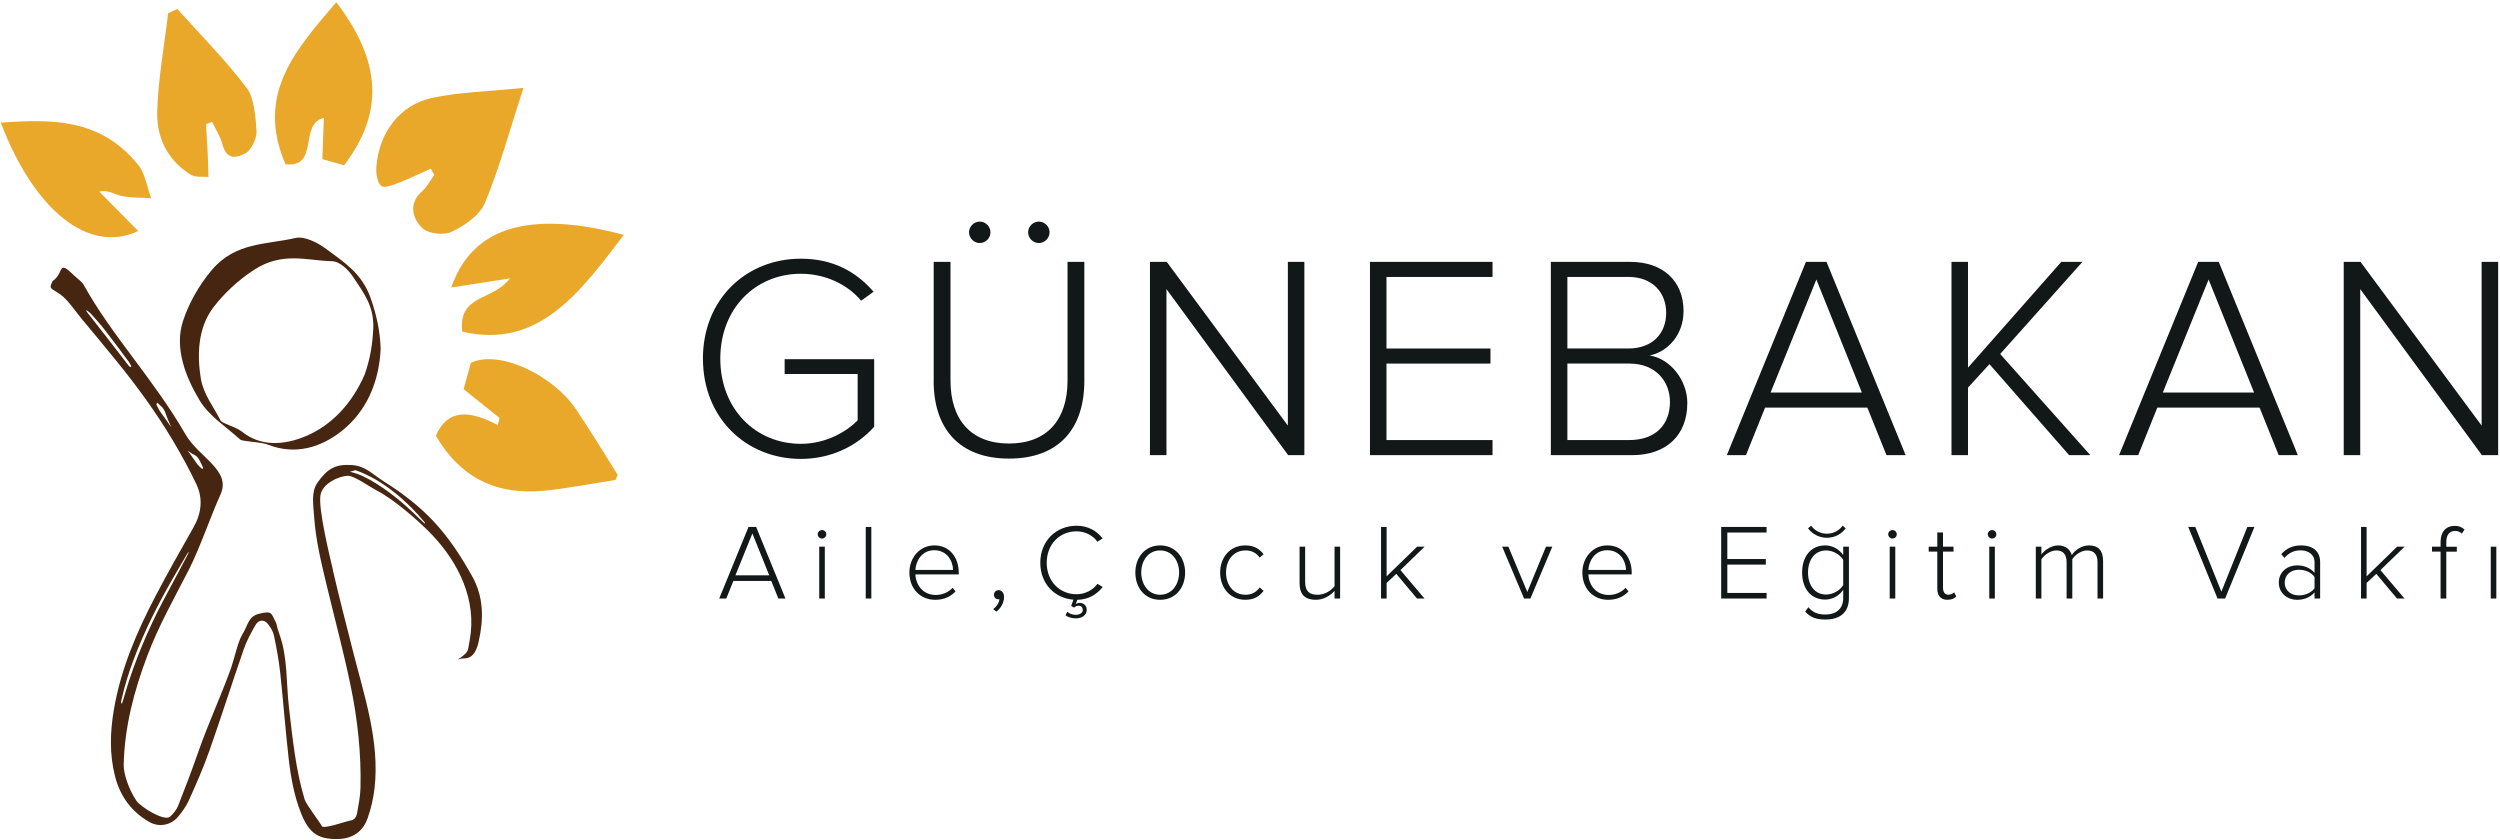 <svg width="1027" height="345" viewBox="0 0 1027 345" fill="none" xmlns="http://www.w3.org/2000/svg">
<path d="M136.76 234.13C135.46 228.49 130.7 209.23 131.65 203.39C132.42 198.66 139.22 195.48 143.03 195.45C145.49 195.43 152.39 200.3 154.58 201.4C161.48 204.84 171.94 213.89 177.39 219.6C188.42 231.14 195.96 246.6 192.97 262.9C192.97 262.92 192.34 266.45 192.34 266.47C191.79 269.46 186.1 271.56 188.86 270.71C190.07 270.34 190.4 270.61 191.69 270.38C194.71 269.83 195.95 266.68 196.66 263.51V263.45C198.74 254.23 198.72 245.25 194 236.79C183.88 218.64 174.65 208.48 157.57 197.7C152.85 194.72 150.2 191.45 144.62 191.05C137.68 190.55 134.36 192.66 130.39 198.33C127.74 202.12 128.72 207.34 129.02 211.93C129.65 221.7 131.97 231.13 134.23 240.56C137.57 254.46 141.29 268.27 144.16 282.29C146.93 295.84 148.42 309.65 148.09 323.58C148.01 327.1 147.3 330.62 146.68 334.1C146.43 335.49 145.63 336.82 144.06 337.05C142.42 337.29 132.89 340.72 132.2 339.38C131.12 337.25 125.8 330.59 125.11 328.29C121.43 316.02 120.19 303.28 118.7 290.58C117.54 280.68 118.22 270.25 114.91 260.91C113.47 256.83 113.72 256.45 113.44 255.91C111.31 251.81 111.89 250.85 106.6 252.09C101.91 253.19 102.16 256.4 99.52 260.67C97.72 263.59 96.1 271.16 94.94 274.38C90.21 287.42 85.92 296.15 81.33 309.24C78.77 316.54 76.05 323.78 73.2 330.96C72.52 332.67 71.22 334.27 69.87 335.49C67.54 337.58 57.78 331.54 56.01 328.91C52.78 324.11 50.74 317.64 50.81 314.26C51.14 298.63 55.07 283.83 60.5 269.42C65.16 257.03 71.65 245.64 77.62 233.96C82.07 225.25 86.54 212.04 90.59 203.11C95.1 193.15 81.72 188.02 76.17 178.39C63.22 155.94 45.6 137.41 34.46 117.14C33.63 115.63 32.08 114.73 30.87 113.55C23.29 106.18 26.7 111.87 21.65 115.45C21.6 115.49 21.56 115.54 21.54 115.6C19.96 118.96 20.88 118.15 24.89 121.03C27.99 123.25 31.27 128.29 33.62 131.06C38.36 136.66 43 142.37 47.65 148.06C56.11 158.42 64.04 169.28 70.95 180.86C74.44 186.7 77.71 192.71 80.65 198.86C83.46 204.74 82.79 210.8 79.53 216.56C74.26 225.87 68.97 235.16 64 244.65C56.26 259.43 49.64 274.71 46.78 291.53C45.23 300.66 44.93 309.77 47.24 318.84C49.38 327.27 54.12 333.51 61.29 337.64C65.22 339.9 70.08 339.12 73.08 335.6C74.84 333.53 76.5 331.21 77.62 328.71C80.6 322.07 83.56 315.39 85.98 308.51C90.86 294.66 95.29 280.64 100.11 266.77C101.34 263.24 103.14 259.88 105.02 256.67C106.26 254.56 108.48 254.38 110.01 256.27C111.13 257.64 112.19 259.38 112.55 261.13C113.59 266.11 114.54 271.14 115.09 276.21C116.37 287.99 117.24 299.82 118.58 311.59C119.46 319.33 120.84 327.03 123.75 334.27C126.97 342.27 130.75 344.86 138.87 344.67C144.56 344.54 148.98 341.89 151.01 336.15C152.42 332.16 153.41 327.9 153.88 323.67C156.04 304.42 149.55 285.55 144.85 266.93C142.1 256.02 139.25 245.14 136.73 234.17L136.76 234.13ZM146.04 193.15C152.05 195.28 157.13 198.45 161.8 202.11C166.59 205.87 170.69 210.03 174.35 214.42C174.51 214.61 174.61 214.83 174.54 215.15C174.13 214.78 173.7 214.42 173.31 214.04C167.65 208.42 161.65 203.04 154.41 198.55C151.14 196.52 147.73 194.7 143.77 193.8M52.56 149.85C50.47 147.16 48.38 144.4 46.29 141.71C42.82 137.25 39.35 132.81 35.87 128.36C35.74 128.19 35.61 128.01 35.49 127.83C35.49 127.69 35.49 127.55 35.49 127.4C36.11 127.88 36.74 128.2 37.35 128.88C39.25 131 41.15 133.1 43.02 135.5C46.31 139.73 49.58 144.16 52.85 148.54C53.22 149.03 53.55 149.76 53.96 150.46C53.5 151.16 53 150.41 52.56 149.84V149.85ZM83.08 192.72C82.34 191.97 81.53 191.35 80.89 190.45C78.68 187.39 76.54 184.22 74.35 181.12C71.5 177.08 68.61 173.1 65.77 169.03C65.16 168.16 64.7 167.04 64.18 166.03C64.34 165.84 64.5 165.64 64.66 165.45C65.81 166.59 67.15 167.41 67.83 169.32C70.6 177.04 74.49 184.33 79.94 186.92C81.67 187.74 82.44 190.12 83.45 192.1C83.33 192.3 83.21 192.51 83.09 192.71L83.08 192.72ZM52.97 279.76C52.19 282.15 51.5 284.56 50.77 286.96C50.56 287.64 50.34 288.32 50.09 289.1C49.51 288.92 49.8 287.94 49.98 287.15C51.2 281.78 52.83 276.46 54.82 271.17C59.39 258.99 64.89 248.28 70.72 238.1C72.71 234.62 74.73 231.2 76.74 227.77C77.02 227.29 77.32 226.87 77.69 226.59C77.45 227.1 77.23 227.63 76.97 228.11C74.31 233.14 71.66 238.2 68.97 243.16C62.83 254.47 57.32 266.47 52.98 279.77L52.97 279.76Z" fill="#462511"/>
<path d="M152.15 122.17C148.59 112.18 141.14 107.6 134.05 102.31C130.44 99.62 125.06 96.89 121.22 97.79C109.47 100.54 96.77 99.4 87.02 110.91C81.5 117.43 77.44 124.95 75.15 131.97C71.58 142.93 76.23 154.93 82.06 164.56C85.94 170.97 92.9 175.29 98.54 180.46C99.13 181 100.2 181.02 101.06 181.16C104.16 181.69 107.45 181.66 110.35 182.77C121.44 187.01 131.87 183.78 140.33 177.09C150.4 169.13 155.77 157.15 156.37 143.24C156.16 136.14 154.69 129.28 152.15 122.16V122.17ZM125.62 179.17C116.56 183 107.04 183.44 99.44 177.37C97.45 175.78 94.78 175.08 92.44 173.94C91.79 173.62 90.93 173.38 90.63 172.78C87.76 167.12 83.54 161.9 82.51 155.57C80.96 146.07 81.15 134.81 87.67 126.25C91.84 120.77 97.62 115.26 104.25 110.92C115.95 103.26 125.88 107.04 136.31 107.3C139.71 107.38 143.18 110.9 145.22 114C149.22 120.08 153.74 125.64 153.34 134.95C153.05 141.58 151.98 147.75 149.8 153.86C144.72 165.59 136.42 174.62 125.62 179.18V179.17Z" fill="#462511"/>
<path d="M80.441 134.32C82.321 127.86 85.741 120.92 90.451 114.86C98.751 104.16 109.811 104.98 119.991 102.27C122.761 101.53 126.471 103.1 129.481 105.03C129.201 104.82 128.921 104.61 128.641 104.4C125.461 102 120.741 99.6 117.421 100.49C107.251 103.21 96.191 102.39 87.881 113.09C83.181 119.15 79.761 126.09 77.871 132.55" fill="#462511"/>
<path d="M252.847 197.17C243.187 198.66 233.627 200.57 223.857 201.56C203.547 203.61 188.947 195.94 179.047 179C184.067 167.45 193.527 168.82 204.467 174.63C204.717 173.66 204.967 172.68 205.217 171.71C200.037 167.56 194.847 163.4 190.457 159.88C191.237 157.03 192.047 154.11 193.437 149.04C205.197 143.5 227.117 154.17 236.527 167.99C242.567 176.86 248.037 186.05 253.757 195.1C253.457 195.79 253.147 196.47 252.847 197.16V197.17Z" fill="#E9A829"/>
<path d="M176.949 69.271C172.659 71.201 168.439 73.311 164.059 74.991C161.619 75.931 157.989 77.451 156.589 76.351C154.939 75.051 154.389 71.131 154.609 68.461C155.759 54.441 164.139 43.151 177.409 40.241C188.479 37.821 200.009 37.651 215.029 36.101C209.169 54.101 205.139 69.161 199.199 83.351C197.039 88.511 190.839 92.681 185.559 95.211C182.269 96.791 175.839 96.051 173.349 93.561C169.519 89.721 167.579 83.631 173.449 78.521C175.469 76.761 176.779 74.091 178.409 71.831C177.919 70.971 177.419 70.121 176.929 69.261L176.949 69.271Z" fill="#E9A829"/>
<path d="M84.657 50.99C84.907 55.54 85.177 60.08 85.397 64.63C85.517 67.31 85.547 70 85.617 72.69C83.187 72.44 80.437 73.03 78.387 71.78C70.027 66.7 64.317 57.86 64.587 46.19C64.907 32.58 67.477 19.02 69.067 5.44C70.327 4.86 71.587 4.28 72.847 3.69C82.437 14.39 92.507 24.5 101.347 36.13C104.377 40.12 105.007 47.81 105.387 53.97C105.567 56.88 103.107 61.76 100.927 62.91C97.747 64.6 93.217 66.34 91.337 59.18C90.477 55.91 88.567 53.09 87.127 50.07C86.297 50.37 85.467 50.68 84.647 50.98L84.657 50.99Z" fill="#E9A829"/>
<path d="M138.15 0.9C156.81 25.46 157.76 46.28 141.37 67.89C138.6 67.11 135.79 66.32 132.43 65.37C132.62 60.02 132.82 54.42 133.03 48.48C122.62 50.7 131.42 69 117.29 67.48C104.72 38.58 121.85 20.02 138.15 0.9Z" fill="#E9A829"/>
<path d="M0.309 50.37C21.009 48.97 41.219 48.4 56.859 67.841C59.599 71.24 60.399 76.831 62.089 81.41C57.979 81.15 53.809 81.311 49.779 80.471C47.109 79.91 44.659 77.93 40.729 78.671C45.989 83.99 51.239 89.311 56.759 94.891C36.589 104.54 14.069 86.53 0.309 50.37Z" fill="#E9A829"/>
<path d="M256.268 96.49C237.968 120.56 221.108 143.53 189.868 136.23C188.258 120.76 202.268 123.87 209.478 114.36C200.118 115.82 192.948 116.93 185.398 118.1C193.858 93.33 217.398 86.13 256.268 96.49Z" fill="#E9A829"/>
<path d="M319.743 245.871L316.833 238.641H301.273L298.363 245.871H295.453L307.493 216.471H310.623L322.663 245.871H319.753H319.743ZM309.073 219.151L302.113 236.341H316.003L309.083 219.151H309.073Z" fill="#121718"/>
<path d="M335.922 219.47C335.922 218.5 336.762 217.75 337.682 217.75C338.652 217.75 339.442 218.5 339.442 219.47C339.442 220.44 338.652 221.23 337.682 221.23C336.712 221.23 335.922 220.43 335.922 219.47ZM336.542 245.87V224.58H338.832V245.87H336.542Z" fill="#121718"/>
<path d="M355.652 245.871V216.471H357.942V245.871H355.652Z" fill="#121718"/>
<path d="M373.574 235.201C373.574 229.031 377.894 224.051 383.804 224.051C390.284 224.051 393.854 229.161 393.854 235.341V235.951H376.044C376.264 240.581 379.354 244.411 384.374 244.411C387.064 244.411 389.534 243.401 391.344 241.461L392.534 242.961C390.414 245.161 387.734 246.401 384.204 246.401C377.984 246.401 373.584 241.771 373.584 235.201H373.574ZM383.754 226.031C378.734 226.031 376.214 230.441 376.044 234.141H391.514C391.474 230.521 389.094 226.031 383.754 226.031Z" fill="#121718"/>
<path d="M409.284 251.251L408.004 250.191C409.414 249.221 410.474 247.501 410.564 246.141C410.564 246.141 410.254 246.181 410.124 246.181C409.064 246.181 408.324 245.391 408.324 244.331C408.324 243.271 409.154 242.431 410.224 242.431C411.414 242.431 412.464 243.451 412.464 245.251C412.464 247.721 411.014 250.051 409.294 251.251H409.284Z" fill="#121718"/>
<path d="M437.702 252.751L438.452 251.341C439.512 252.221 440.742 252.571 441.932 252.571C443.472 252.571 444.802 251.821 444.802 250.591C444.802 249.531 444.232 248.831 443.042 248.831C442.332 248.831 441.672 249.141 441.232 249.621L440.042 248.911L440.972 246.351C433.262 245.781 427.352 239.781 427.352 231.181C427.352 222.141 433.922 215.971 442.252 215.971C446.932 215.971 450.492 218.041 452.962 221.171L450.842 222.541C448.992 219.981 445.772 218.271 442.242 218.271C435.362 218.271 429.992 223.511 429.992 231.191C429.992 238.871 435.372 244.111 442.242 244.111C445.772 244.111 448.992 242.391 450.842 239.831L453.002 241.151C450.402 244.321 447.052 246.311 442.552 246.401L441.892 248.161C442.332 247.851 442.942 247.681 443.522 247.681C445.242 247.681 446.432 248.831 446.432 250.591C446.432 252.661 444.452 254.031 441.982 254.031C440.222 254.031 438.542 253.461 437.702 252.751Z" fill="#121718"/>
<path d="M466.402 235.201C466.402 228.981 470.372 224.051 476.582 224.051C482.792 224.051 486.852 228.991 486.852 235.201C486.852 241.411 482.882 246.401 476.582 246.401C470.282 246.401 466.402 241.421 466.402 235.201ZM484.382 235.201C484.382 230.481 481.602 226.121 476.582 226.121C471.562 226.121 468.822 230.481 468.822 235.201C468.822 239.921 471.642 244.321 476.582 244.321C481.522 244.321 484.382 239.961 484.382 235.201Z" fill="#121718"/>
<path d="M501.234 235.201C501.234 228.981 505.284 224.051 511.544 224.051C515.254 224.051 517.364 225.501 519.084 227.661L517.494 229.071C515.954 226.951 514.014 226.121 511.674 226.121C506.694 226.121 503.654 230.091 503.654 235.201C503.654 240.311 506.694 244.321 511.674 244.321C514.014 244.321 515.954 243.441 517.494 241.321L519.084 242.731C517.364 244.931 515.254 246.391 511.544 246.391C505.284 246.391 501.234 241.411 501.234 235.191V235.201Z" fill="#121718"/>
<path d="M548.233 245.87V242.74C546.513 244.68 543.653 246.4 540.563 246.4C536.243 246.4 533.863 244.37 533.863 239.57V224.58H536.153V239.04C536.153 243.18 538.223 244.33 541.313 244.33C544.043 244.33 546.823 242.7 548.233 240.8V224.58H550.523V245.87H548.233Z" fill="#121718"/>
<path d="M582.102 245.871L573.592 235.731L569.622 239.481V245.871H567.332V216.471H569.622V236.751L582.142 224.581H585.222L575.302 234.191L585.172 245.871H582.082H582.102Z" fill="#121718"/>
<path d="M626.094 245.87L617.094 224.58H619.654L627.414 243.18L635.084 224.58H637.684L628.694 245.87H626.094Z" fill="#121718"/>
<path d="M650.031 235.201C650.031 229.031 654.351 224.051 660.261 224.051C666.741 224.051 670.311 229.161 670.311 235.341V235.951H652.501C652.721 240.581 655.811 244.411 660.831 244.411C663.521 244.411 665.991 243.401 667.801 241.461L668.991 242.961C666.871 245.161 664.181 246.401 660.651 246.401C654.431 246.401 650.031 241.771 650.031 235.201ZM660.211 226.031C655.191 226.031 652.671 230.441 652.501 234.141H667.971C667.921 230.521 665.551 226.031 660.211 226.031Z" fill="#121718"/>
<path d="M707.062 245.871V216.471H725.713V218.761H709.583V229.651H725.403V231.941H709.583V243.581H725.713V245.871H707.062Z" fill="#121718"/>
<path d="M741.545 251.29L742.865 249.44C744.715 251.64 746.745 252.44 749.965 252.44C753.795 252.44 757.195 250.5 757.195 245.7V242.3C755.695 244.51 752.965 246.31 749.785 246.31C744.145 246.31 740.305 242.04 740.305 235.2C740.305 228.36 744.135 224.05 749.785 224.05C752.825 224.05 755.475 225.59 757.195 228.02V224.58H759.535V245.7C759.535 252.18 755.125 254.51 749.975 254.51C746.355 254.51 744.065 253.85 741.555 251.29H741.545ZM750.495 220.92C747.365 220.92 744.545 219.42 742.735 217.04L744.015 215.94C745.475 217.96 747.765 219.24 750.495 219.24C753.225 219.24 755.475 217.96 756.975 215.94L758.205 217.04C756.445 219.42 753.665 220.92 750.495 220.92ZM757.195 240.36V230C755.965 227.93 753.145 226.12 750.185 226.12C745.465 226.12 742.735 230.05 742.735 235.2C742.735 240.35 745.465 244.24 750.185 244.24C753.135 244.24 755.965 242.43 757.195 240.36Z" fill="#121718"/>
<path d="M775.672 219.47C775.672 218.5 776.512 217.75 777.432 217.75C778.402 217.75 779.192 218.5 779.192 219.47C779.192 220.44 778.402 221.23 777.432 221.23C776.462 221.23 775.672 220.43 775.672 219.47ZM776.292 245.87V224.58H778.582V245.87H776.292Z" fill="#121718"/>
<path d="M795.843 241.77V226.6H792.312V224.57H795.843V218.75H798.182V224.57H802.503V226.6H798.182V241.41C798.182 243.13 798.893 244.32 800.383 244.32C801.403 244.32 802.283 243.83 802.763 243.31L803.643 245.07C802.803 245.86 801.793 246.39 800.023 246.39C797.203 246.39 795.833 244.67 795.833 241.76L795.843 241.77Z" fill="#121718"/>
<path d="M816.582 219.47C816.582 218.5 817.422 217.75 818.342 217.75C819.312 217.75 820.102 218.5 820.102 219.47C820.102 220.44 819.312 221.23 818.342 221.23C817.372 221.23 816.582 220.43 816.582 219.47ZM817.192 245.87V224.58H819.482V245.87H817.192Z" fill="#121718"/>
<path d="M861.662 245.871V230.971C861.662 227.971 860.383 226.121 857.383 226.121C855.093 226.121 852.492 227.801 851.302 229.731V245.871H848.963V230.971C848.963 227.971 847.722 226.121 844.732 226.121C842.442 226.121 839.882 227.841 838.602 229.781V245.871H836.312V224.581H838.602V227.801C839.482 226.431 842.392 224.051 845.482 224.051C848.792 224.051 850.553 225.991 851.083 228.061C852.273 226.071 855.143 224.051 858.133 224.051C862.063 224.051 863.953 226.251 863.953 230.531V245.871H861.662Z" fill="#121718"/>
<path d="M910.962 245.871L898.922 216.471H901.832L912.542 243.051L923.212 216.471H926.122L914.082 245.871H910.952H910.962Z" fill="#121718"/>
<path d="M950.813 245.871V243.361C948.923 245.431 946.543 246.411 943.583 246.411C939.923 246.411 936.133 243.901 936.133 239.311C936.133 234.721 939.883 232.261 943.583 232.261C946.533 232.261 948.963 233.231 950.813 235.301V230.981C950.813 227.811 948.253 226.081 945.133 226.081C942.443 226.081 940.373 227.011 938.433 229.211L937.153 227.621C939.353 225.241 941.823 224.051 945.353 224.051C949.673 224.051 953.113 226.121 953.113 230.881V245.871H950.823H950.813ZM950.813 241.681V237.001C949.313 235.021 946.933 234.051 944.373 234.051C940.893 234.051 938.553 236.301 938.553 239.341C938.553 242.381 940.893 244.581 944.373 244.581C946.933 244.581 949.313 243.611 950.813 241.671V241.681Z" fill="#121718"/>
<path d="M984.684 245.871L976.174 235.731L972.204 239.481V245.871H969.914V216.471H972.204V236.751L984.724 224.581H987.804L977.884 234.191L987.754 245.871H984.664H984.684Z" fill="#121718"/>
<path d="M1002.59 245.87V226.61H999.062V224.58H1002.59V222.64C1002.59 218.5 1004.79 216.03 1008.37 216.03C1009.87 216.03 1011.06 216.34 1012.43 217.53L1011.33 219.21C1010.62 218.55 1009.74 218.11 1008.6 218.11C1006.18 218.11 1004.94 219.79 1004.94 222.65V224.59H1009.26V226.62H1004.94V245.88H1002.6L1002.59 245.87Z" fill="#121718"/>
<path d="M1023.2 245.87V224.58H1025.49V245.87H1023.2Z" fill="#121718"/>
<path d="M288.762 147.331C288.762 122.811 306.612 106.271 328.992 106.271C342.082 106.271 351.612 111.51 358.872 119.84L353.752 123.531C348.162 116.861 339.112 112.461 328.992 112.461C310.422 112.461 295.902 126.621 295.902 147.331C295.902 168.041 310.422 182.321 328.992 182.321C339.582 182.321 348.032 177.08 352.322 172.68V153.641H322.332V147.571H359.112V175.311C352.092 183.161 341.492 188.52 329.002 188.52C306.622 188.52 288.772 171.861 288.772 147.34L288.762 147.331Z" fill="#121718"/>
<path d="M383.563 156.49V107.57H390.463V156.37C390.463 172.44 398.913 182.2 414.503 182.2C430.093 182.2 438.543 172.44 438.543 156.37V107.57H445.443V156.49C445.443 176.13 434.963 188.39 414.493 188.39C394.023 188.39 383.543 176.01 383.543 156.49H383.563ZM402.483 99.84C400.103 99.84 398.083 97.82 398.083 95.43C398.083 93.04 400.103 91.03 402.483 91.03C404.863 91.03 406.893 93.05 406.893 95.43C406.893 97.81 404.873 99.84 402.483 99.84ZM426.763 99.84C424.383 99.84 422.353 97.82 422.353 95.43C422.353 93.04 424.373 91.03 426.763 91.03C429.153 91.03 431.163 93.05 431.163 95.43C431.163 97.81 429.143 99.84 426.763 99.84Z" fill="#121718"/>
<path d="M529.172 186.97L479.182 118.77V186.97H472.402V107.58H479.302L529.052 174.83V107.58H535.832V186.97H529.172Z" fill="#121718"/>
<path d="M562.781 186.97V107.58H613.131V113.77H569.561V143.17H612.291V149.36H569.561V180.78H613.131V186.97H562.781Z" fill="#121718"/>
<path d="M637.09 186.97V107.58H669.7C683.03 107.58 691.6 115.32 691.6 127.82C691.6 137.82 684.82 144.6 677.68 146.03C686.13 147.34 693.15 156.15 693.15 165.55C693.15 178.77 684.58 186.98 670.42 186.98H637.09V186.97ZM684.47 128.52C684.47 120.43 679.11 113.76 668.88 113.76H643.88V143.16H668.88C679.12 143.16 684.47 136.73 684.47 128.52ZM686.02 165.06C686.02 156.97 680.42 149.35 669.35 149.35H643.88V180.77H669.35C679.83 180.77 686.02 174.7 686.02 165.06Z" fill="#121718"/>
<path d="M774.963 186.97L767.113 167.45H725.093L717.243 186.97H709.383L741.883 107.58H750.333L782.833 186.97H774.973H774.963ZM746.163 114.83L727.353 161.25H764.853L746.163 114.83Z" fill="#121718"/>
<path d="M849.992 186.97L817.262 149.59L808.452 159.23V186.96H801.672V107.57H808.452V151.02L846.782 107.57H855.472L821.672 145.42L858.682 186.96H849.992V186.97Z" fill="#121718"/>
<path d="M936.092 186.97L928.242 167.45H886.222L878.372 186.97H870.512L903.012 107.58H911.462L943.952 186.97H936.102H936.092ZM907.292 114.83L888.482 161.25H925.982L907.292 114.83Z" fill="#121718"/>
<path d="M1019.57 186.97L969.581 118.77V186.97H962.801V107.58H969.701L1019.45 174.83V107.58H1026.24V186.97H1019.57Z" fill="#121718"/>
</svg>
